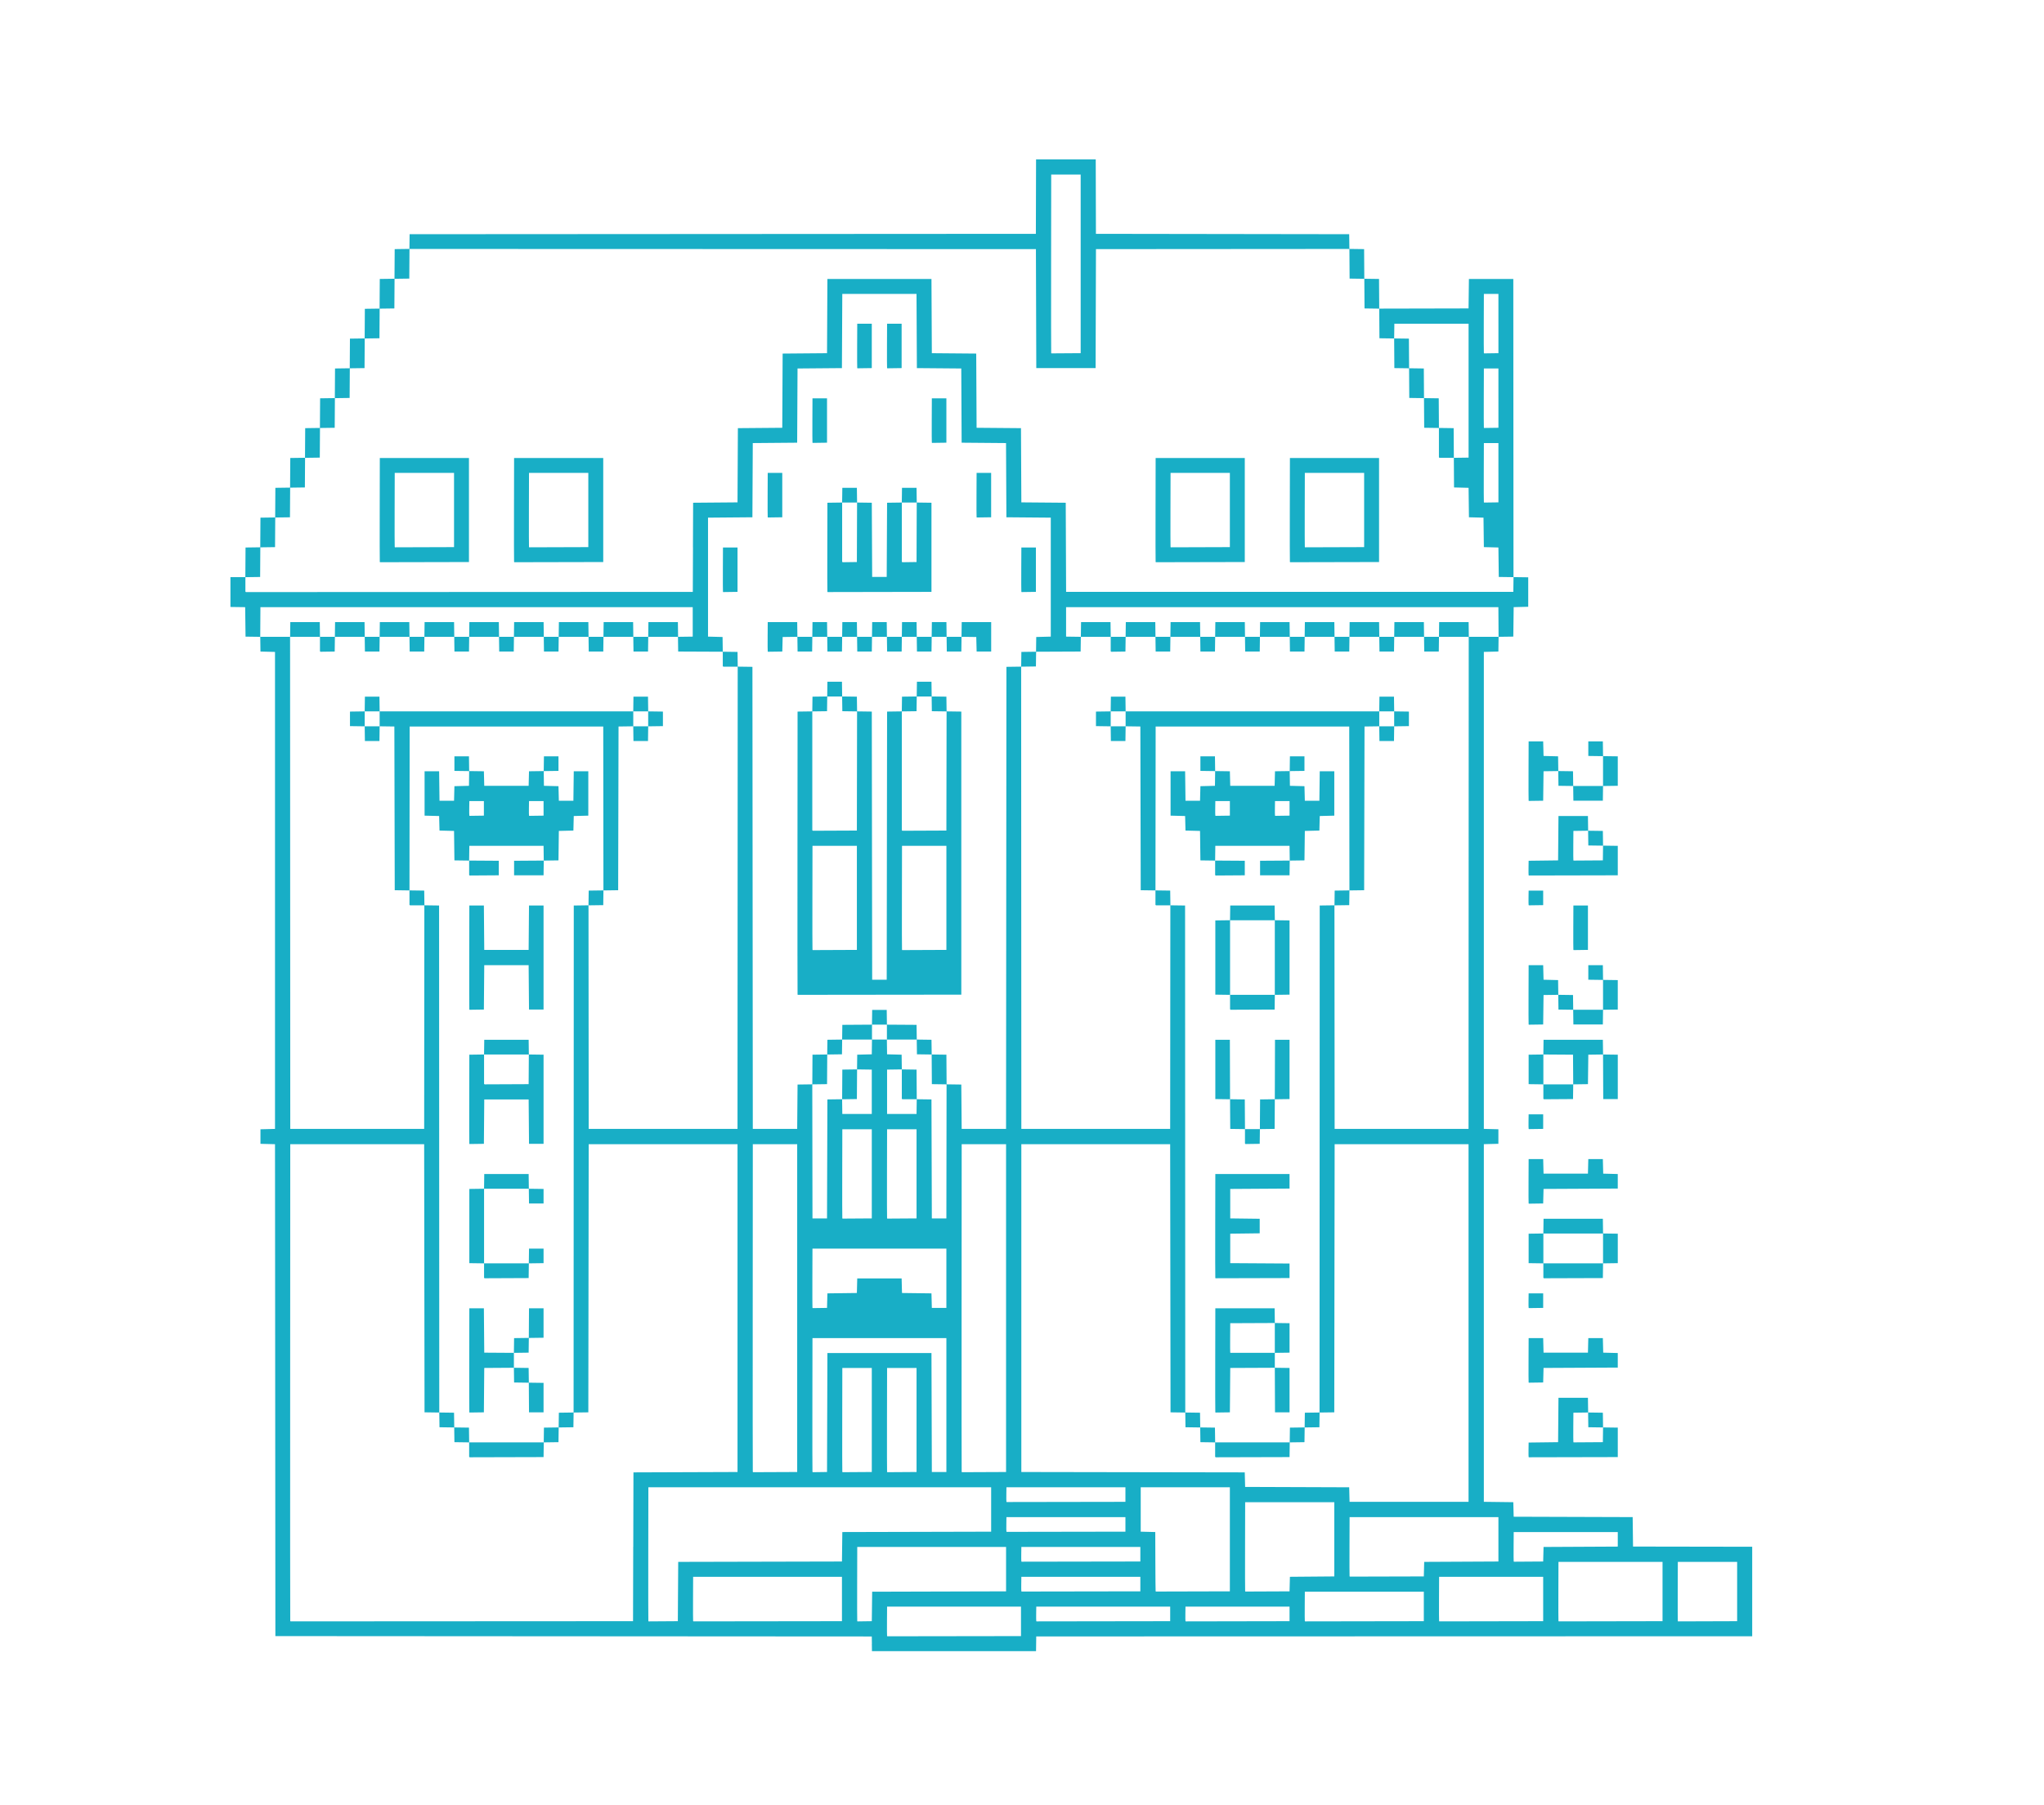 <?xml version="1.0" encoding="UTF-8" standalone="no"?>
<!-- Created with Inkscape (http://www.inkscape.org/) -->

<svg
   xmlns:dc="http://purl.org/dc/elements/1.1/"
   xmlns:cc="http://creativecommons.org/ns#"
   xmlns:rdf="http://www.w3.org/1999/02/22-rdf-syntax-ns#"
   xmlns:svg="http://www.w3.org/2000/svg"
   xmlns="http://www.w3.org/2000/svg"
   xmlns:sodipodi="http://sodipodi.sourceforge.net/DTD/sodipodi-0.dtd"
   xmlns:inkscape="http://www.inkscape.org/namespaces/inkscape"
   id="svg2"
   version="1.1"
   inkscape:version="0.48.5 r10040"
   width="5480"
   height="4840"
   sodipodi:docname="hackover-tshirt.svg">
  <defs
     id="defs6" />
  <sodipodi:namedview
     pagecolor="#ffffff"
     bordercolor="#666666"
     borderopacity="1"
     objecttolerance="10"
     gridtolerance="10"
     guidetolerance="10"
     inkscape:pageopacity="0"
     inkscape:pageshadow="2"
     inkscape:window-width="1676"
     inkscape:window-height="1032"
     id="namedview4"
     showgrid="false"
     inkscape:zoom="0.13791504"
     inkscape:cx="2283.4849"
     inkscape:cy="2840.6438"
     inkscape:window-x="0"
     inkscape:window-y="0"
     inkscape:window-maximized="0"
     inkscape:current-layer="svg2" />
  <path
     style="fill:#000000"
     d=""
     id="path3975"
     inkscape:connector-curvature="0" />
  <path
     style="opacity:0;fill:#18aec6;fill-opacity:1;stroke:#18aec6;stroke-width:36.254;stroke-miterlimit:4;stroke-opacity:1;stroke-dasharray:none"
     d="m 2783.652,828.728 0,-159.518 -841.097,0 -841.098,0 0,-18.127 0,-18.127 841.098,0 841.097,0 0,-101.512 0,-101.512 76.134,0 76.134,0 0,101.512 0,101.512 340.789,0 340.789,0 0,18.127 0,18.127 -340.789,0 -340.789,0 0,159.518 0,159.518 -76.134,0 -76.134,0 0,-159.518 z m 116.013,-119.639 0,-242.903 -39.88,0 -39.88,0 0,242.903 0,242.903 39.88,0 39.88,0 0,-242.903 z"
     id="path3971"
     inkscape:connector-curvature="0" />
  <path
     style="fill:#18aec6;fill-opacity:1;stroke:none;display:inline"
     d="m 2337.574,4407.784 -0.271,-19.75 -799.5,-0.5 -799.5,-0.5 -0.5,-659.5 -0.5,-659.5 -19.5,-0.5 -19.5,-0.5 0,-19.5 0,-19.5 19.5,-0.5 19.5,-0.5 0,-639.5 0,-639.5 -19.5,-0.5 -19.5,-0.5 -0.271,-19.729 -0.271,-19.729 -19.729,-0.271 -19.729,-0.271 -0.5,-39.5 -0.5,-39.5 -19.75,-0.271 -19.75,-0.271 0,-39.979 0,-39.979 19.989,0 19.989,0 0.261,-39.75 0.261,-39.75 19.739,-0.271 19.739,-0.271 0.261,-39.729 0.261,-39.729 19.739,-0.271 19.739,-0.271 0.261,-39.729 0.261,-39.729 19.739,-0.271 19.739,-0.271 0.261,-39.729 0.261,-39.729 19.739,-0.271 19.739,-0.271 0.261,-39.729 0.261,-39.729 19.739,-0.271 19.739,-0.271 0.261,-39.729 0.261,-39.729 19.739,-0.271 19.739,-0.271 0.261,-39.729 0.261,-39.729 19.739,-0.271 19.739,-0.271 0.261,-39.729 0.261,-39.729 19.739,-0.271 19.739,-0.271 0.261,-39.729 0.261,-39.729 19.739,-0.271 19.739,-0.271 0.261,-39.729 0.262,-39.729 19.738,-0.271 19.739,-0.271 0.261,-39.729 0.262,-39.729 19.729,-0.271 19.729,-0.271 0.271,-19.729 0.271,-19.729 839.5,-0.5 839.5,-0.5 0.255,-99.75 0.255,-99.75 79.99,0 79.99,0 0.255,99.75 0.255,99.75 339.5,0.5 339.5,0.5 0.271,19.729 0.271,19.729 19.729,0.271 19.729,0.271 0.262,39.729 0.261,39.729 19.739,0.271 19.738,0.271 0.262,39.754 0.262,39.754 119.739,-0.254 119.739,-0.254 0.5,-39.5 0.5,-39.5 59.5,0 59.5,0 0.251,399.729 0.251,399.729 19.749,0.271 19.749,0.271 0,39.5 0,39.5 -19.5,0.5 -19.5,0.5 -0.5,39.5 -0.5,39.5 -19.729,0.271 -19.729,0.271 -0.271,19.729 -0.271,19.729 -19.5,0.5 -19.5,0.5 0,639.5 0,639.5 19.5,0.5 19.5,0.5 0,19.5 0,19.5 -19.5,0.5 -19.5,0.5 0,479.5 0,479.5 39.5,0.5 39.5,0.5 0.5,19.5 0.5,19.5 159.5,0.5 159.5,0.5 0.5,39.5 0.5,39.5 159.75,0.253 159.75,0.253 0,119.996 0,119.996 -959.75,0.251 -959.75,0.251 -0.271,19.75 -0.271,19.75 -219.958,0 -219.958,0 -0.271,-19.75 z m 399.729,-60.25 0,-39.5 -179.5,0 -179.5,0 -0.262,38.497 c -0.144,21.174 -0.045,39.062 0.22,39.753 l 0.482,1.256 179.28,-0.253 179.28,-0.253 0,-39.5 z m -1039.5,-200 0.5,-199.5 139.5,-0.5 139.5,-0.5 0,-439.5 0,-439.5 -199.5,0 -199.5,0 -0.5,359.5 -0.5,359.5 -19.751,0.271 -19.751,0.271 0.251,-679.771 0.251,-679.771 19.748,-0.271 19.748,-0.271 0.252,299.771 0.252,299.771 199.5,0 199.5,0 0.251,-619.771 0.251,-619.771 19.749,0.271 19.749,0.271 0.5,619.5 0.5,619.5 59.5,0 59.5,0 0.5,-59.5 0.5,-59.5 19.747,-0.271 19.747,-0.271 0.253,179.771 0.253,179.771 19.5,0 19.5,0 0.5,-159.5 0.5,-159.5 19.729,-0.271 19.729,-0.271 0.271,19.771 0.271,19.771 39.5,0 39.5,0 0,-59.5 0,-59.5 -19.771,-0.271 -19.771,-0.271 0.271,-19.729 0.271,-19.729 19.5,-0.5 19.5,-0.5 0.271,-19.75 0.271,-19.75 19.958,0 19.958,0 0.271,19.75 0.271,19.75 19.5,0.5 19.5,0.5 0.271,19.729 0.271,19.729 -19.771,0.271 -19.771,0.271 0,59.5 0,59.5 39.5,0 39.5,0 0.271,-19.771 0.271,-19.771 19.729,0.271 19.729,0.271 0.5,159.5 0.5,159.5 19.5,0 19.5,0 0.253,-179.771 0.253,-179.771 19.747,0.271 19.747,0.271 0.5,59.5 0.5,59.5 59.5,0 59.5,0 0.5,-619.5 0.5,-619.5 19.749,-0.271 19.749,-0.271 0.251,619.771 0.251,619.771 199.5,0 199.5,0 0.252,-299.771 0.252,-299.771 19.748,0.271 19.748,0.271 0.251,679.771 0.251,679.771 -19.751,-0.271 -19.751,-0.271 -0.5,-359.5 -0.5,-359.5 -199.5,0 -199.5,0 0,439.5 0,439.5 299.5,0.5 299.5,0.5 0.5,19.5 0.5,19.5 139.5,0.5 139.5,0.5 0.5,19.5 0.5,19.5 159.5,0 159.5,0 0,-479.5 0,-479.5 -179.5,0 -179.5,0 -0.5,359.5 -0.5,359.5 -19.751,0.271 -19.751,0.271 0.251,-679.771 0.251,-679.771 19.748,-0.271 19.748,-0.271 0.252,299.771 0.252,299.771 179.5,0 179.5,0 0.251,-659.75 0.251,-659.75 40.011,0 40.011,0 -0.261,-39.75 -0.262,-39.75 -579.5,0 -579.5,0 0,39.5 0,39.5 19.771,0.271 19.771,0.271 -0.271,19.729 -0.271,19.729 -59.771,0.258 -59.771,0.258 0.271,-19.758 0.271,-19.758 19.5,-0.5 19.5,-0.5 0,-159.5 0,-159.5 -59.5,-0.5 -59.5,-0.5 -0.5,-99.5 -0.5,-99.5 -59.5,-0.5 -59.5,-0.5 -0.5,-99.5 -0.5,-99.5 -59.5,-0.5 -59.5,-0.5 -0.5,-99.5 -0.5,-99.5 -99.5,0 -99.5,0 -0.5,99.5 -0.5,99.5 -59.5,0.5 -59.5,0.5 -0.5,99.5 -0.5,99.5 -59.5,0.5 -59.5,0.5 -0.5,99.5 -0.5,99.5 -59.5,0.5 -59.5,0.5 0,159.5 0,159.5 19.5,0.5 19.5,0.5 0.271,19.758 0.271,19.758 -59.771,-0.258 -59.771,-0.258 -0.271,-19.729 -0.271,-19.729 19.771,-0.271 19.771,-0.271 0,-39.5 0,-39.5 -579.5,0 -579.5,0 -0.261,39.75 -0.261,39.75 40.011,0 40.011,0 0.251,659.75 0.251,659.75 179.5,0 179.5,0 0.252,-299.771 0.252,-299.771 19.748,0.271 19.748,0.271 0.251,679.771 0.251,679.771 -19.751,-0.271 -19.751,-0.271 -0.5,-359.5 -0.5,-359.5 -179.5,0 -179.5,0 -0.256,638.5 c -0.141,351.175 -0.042,639.063 0.219,639.751 l 0.475,1.251 459.281,-0.251 459.281,-0.251 0.5,-199.5 z m -439.329,-240.662 -0.671,-0.671 0,-19.312 0,-19.312 -19.75,-0.271 -19.75,-0.271 -0.271,-19.729 -0.271,-19.729 -19.729,-0.271 -19.729,-0.271 -0.271,-19.771 -0.271,-19.771 19.771,0.271 19.771,0.271 0.271,19.729 0.271,19.729 19.729,0.271 19.729,0.271 0.271,19.75 0.271,19.75 99.958,0 99.958,0 0.271,-19.75 0.271,-19.75 19.729,-0.271 19.729,-0.271 0.271,-19.729 0.271,-19.729 19.771,-0.271 19.771,-0.271 -0.271,19.771 -0.271,19.771 -19.729,0.271 -19.729,0.271 -0.271,19.729 -0.271,19.729 -19.729,0.271 -19.729,0.271 -0.271,19.729 -0.271,19.729 -99.079,0.255 -99.079,0.255 -0.671,-0.671 z m 2000,0 -0.671,-0.671 0,-19.312 0,-19.312 -19.75,-0.271 -19.75,-0.271 -0.271,-19.729 -0.271,-19.729 -19.729,-0.271 -19.729,-0.271 -0.271,-19.771 -0.271,-19.771 19.771,0.271 19.771,0.271 0.271,19.729 0.271,19.729 19.729,0.271 19.729,0.271 0.271,19.75 0.271,19.75 99.958,0 99.958,0 0.271,-19.75 0.271,-19.75 19.729,-0.271 19.729,-0.271 0.271,-19.729 0.271,-19.729 19.771,-0.271 19.771,-0.271 -0.271,19.771 -0.271,19.771 -19.729,0.271 -19.729,0.271 -0.271,19.729 -0.271,19.729 -19.729,0.271 -19.729,0.271 -0.271,19.729 -0.271,19.729 -99.079,0.255 -99.079,0.255 -0.671,-0.671 z M 1258.273,3786.306 c -0.266,-0.699 -0.368,-63.597 -0.227,-139.772 l 0.257,-138.5 19.5,0 19.5,0 0.5,59.5 0.5,59.5 39.729,0.262 39.729,0.261 0.271,-19.761 0.271,-19.762 19.738,-0.271 19.739,-0.271 0.261,-39.729 0.262,-39.729 19.5,0 19.5,0 0,39.5 0,39.5 -19.729,0.271 -19.729,0.271 -0.271,19.729 -0.271,19.729 -19.75,0.271 -19.75,0.271 0,19.958 0,19.958 19.75,0.271 19.75,0.271 0.271,19.729 0.271,19.729 19.729,0.271 19.729,0.271 0,39.5 0,39.5 -19.5,0 -19.5,0 -0.262,-39.729 -0.261,-39.729 -19.739,-0.271 -19.738,-0.271 -0.271,-19.762 -0.271,-19.761 -39.729,0.261 -39.729,0.262 -0.5,59.5 -0.5,59.5 -19.273,0.272 -19.273,0.272 -0.484,-1.272 z m 2000,0 c -0.266,-0.699 -0.368,-63.597 -0.227,-139.772 l 0.257,-138.5 79.5,0 79.5,0 0.271,19.729 0.271,19.729 19.729,0.271 19.729,0.271 0,39.5 0,39.5 -19.75,0.271 -19.75,0.271 0,19.958 0,19.958 19.75,0.271 19.75,0.271 0,59.5 0,59.5 -19.5,0 -19.5,0 -0.258,-59.758 -0.258,-59.758 -59.742,0.258 -59.742,0.258 -0.5,59.5 -0.5,59.5 -19.273,0.272 -19.273,0.272 -0.484,-1.272 z m 159.53,-198.78 0,-40.008 -59.75,0.258 -59.75,0.258 -0.262,38.497 c -0.144,21.174 -0.046,39.061 0.219,39.75 l 0.481,1.253 59.531,0 59.531,0 0,-40.008 z m -2119.325,-160.651 -0.674,-0.674 0,-19.312 0,-19.312 -19.75,-0.271 -19.75,-0.271 0,-99.5 0,-99.5 19.729,-0.271 19.729,-0.271 0.271,-19.729 0.271,-19.729 59.5,0 59.5,0 0.271,19.729 0.271,19.729 19.729,0.271 19.729,0.271 0,19.5 0,19.5 -19.5,0 -19.5,0 -0.271,-19.75 -0.271,-19.75 -59.979,0 -59.979,0 0,100 0,100 59.979,0 59.979,0 0.271,-19.75 0.271,-19.75 19.5,0 19.5,0 0,19.5 0,19.5 -19.729,0.271 -19.729,0.271 -0.271,19.729 -0.271,19.729 -59.075,0.258 -59.075,0.258 -0.675,-0.674 z m 1959.789,-0.586 c -0.263,-0.69 -0.362,-63.58 -0.22,-139.755 l 0.257,-138.5 99.5,0 99.5,0 0,19.5 0,19.5 -79.5,0.5 -79.5,0.5 0,39.5 0,39.5 39.5,0.5 39.5,0.5 0,19.5 0,19.5 -39.5,0.5 -39.5,0.5 0,39.5 0,39.5 79.5,0.5 79.5,0.5 0,19.5 0,19.5 -99.279,0.255 -99.279,0.255 -0.478,-1.255 z M 1258.273,3066.306 c -0.266,-0.699 -0.368,-54.597 -0.227,-119.772 l 0.257,-118.5 19.729,-0.271 19.729,-0.271 0.271,-19.729 0.271,-19.729 59.5,0 59.5,0 0.271,19.729 0.271,19.729 19.729,0.271 19.729,0.271 0,119.5 0,119.5 -19.5,0 -19.5,0 -0.5,-59.5 -0.5,-59.5 -59.5,0 -59.5,0 -0.5,59.5 -0.5,59.5 -19.273,0.272 -19.273,0.272 -0.484,-1.272 z m 159.292,-199.022 0.262,-39.75 -60.011,0 -60.011,0 0,39.333 0,39.333 0.674,0.674 0.674,0.674 59.075,-0.258 59.075,-0.258 0.262,-39.75 z m 1920.926,199.604 -0.688,-0.688 0,-19.312 0,-19.312 -19.75,-0.271 -19.75,-0.271 -0.262,-39.729 -0.261,-39.729 -19.739,-0.271 -19.738,-0.271 0,-79.5 0,-79.5 19.5,0 19.5,0 0.256,79.729 0.256,79.729 19.744,0.271 19.744,0.271 0.262,39.75 0.261,39.75 19.977,0 19.977,0 0.261,-39.75 0.262,-39.75 19.744,-0.271 19.744,-0.271 0.256,-79.729 0.256,-79.729 19.5,0 19.5,0 0,79.5 0,79.5 -19.738,0.271 -19.739,0.271 -0.261,39.729 -0.262,39.729 -19.729,0.271 -19.729,0.271 -0.271,19.729 -0.271,19.729 -19.062,0.271 -19.062,0.271 -0.688,-0.688 z m -1080.449,-159.083 0.262,-39.771 19.762,-0.271 19.762,-0.271 -0.262,39.771 -0.262,39.771 -19.762,0.271 -19.762,0.271 0.262,-39.771 z m 160.428,39.062 -0.667,-0.667 0,-39.355 0,-39.355 19.75,0.271 19.75,0.271 0.262,39.75 0.261,39.75 -19.345,0 -19.345,0 -0.667,-0.667 z m -240.428,-79.062 0.262,-39.771 19.729,-0.271 19.729,-0.271 0.271,-19.729 0.271,-19.729 19.729,-0.271 19.729,-0.271 0.271,-19.729 0.271,-19.729 39.729,-0.262 39.729,-0.261 0.271,-19.739 0.271,-19.738 19.5,0 19.5,0 0.271,19.738 0.271,19.739 39.729,0.261 39.729,0.262 0.271,19.729 0.271,19.729 19.729,0.271 19.729,0.271 0.271,19.729 0.271,19.729 19.729,0.271 19.729,0.271 0.262,39.771 0.262,39.771 -19.762,-0.271 -19.762,-0.271 -0.262,-39.729 -0.261,-39.729 -19.739,-0.271 -19.738,-0.271 -0.271,-19.75 -0.271,-19.75 -39.979,0 -39.979,0 0,-20 0,-20 -20,0 -20,0 0,20 0,20 -39.979,0 -39.979,0 -0.271,19.75 -0.271,19.75 -19.738,0.271 -19.739,0.271 -0.261,39.729 -0.262,39.729 -19.762,0.271 -19.762,0.271 0.262,-39.771 z m -919.769,-161.5 c -0.266,-0.699 -0.368,-63.597 -0.227,-139.772 l 0.257,-138.5 19.5,0 19.5,0 0.5,59.5 0.5,59.5 59.5,0 59.5,0 0.5,-59.5 0.5,-59.5 19.5,0 19.5,0 0,139.5 0,139.5 -19.5,0 -19.5,0 -0.5,-59.5 -0.5,-59.5 -59.5,0 -59.5,0 -0.5,59.5 -0.5,59.5 -19.273,0.272 -19.273,0.272 -0.484,-1.272 z m 2040.205,0.57 -0.674,-0.674 0,-19.312 0,-19.312 -19.75,-0.271 -19.75,-0.271 0,-99.5 0,-99.5 19.729,-0.271 19.729,-0.271 0.271,-19.729 0.271,-19.729 59.5,0 59.5,0 0.271,19.729 0.271,19.729 19.729,0.271 19.729,0.271 0,99.5 0,99.5 -19.729,0.271 -19.729,0.271 -0.271,19.729 -0.271,19.729 -59.075,0.258 -59.075,0.258 -0.675,-0.674 z m 119.326,-139.341 0,-100 -60,0 -60,0 0,100 0,100 60,0 60,0 0,-100 z m -1279.536,98.752 c -0.261,-0.689 -0.36,-171.577 -0.219,-379.752 l 0.256,-378.5 19.729,-0.271 19.729,-0.271 0.271,-19.729 0.271,-19.729 19.729,-0.271 19.729,-0.271 0.271,-19.729 0.271,-19.729 19.5,0 19.5,0 0.271,19.729 0.271,19.729 19.729,0.271 19.729,0.271 0.271,19.729 0.271,19.729 19.729,0.271 19.729,0.271 0.5,359.5 0.5,359.5 19.5,0 19.5,0 0.5,-359.5 0.5,-359.5 19.729,-0.271 19.729,-0.271 0.271,-19.729 0.271,-19.729 19.729,-0.271 19.729,-0.271 0.271,-19.729 0.271,-19.729 19.5,0 19.5,0 0.271,19.729 0.271,19.729 19.729,0.271 19.729,0.271 0.271,19.729 0.271,19.729 19.729,0.271 19.729,0.271 0,379.5 0,379.5 -219.28,0.252 -219.28,0.252 -0.475,-1.252 z m 159.036,-258.752 0,-139.5 -59.5,0 -59.5,0 -0.257,138.5 c -0.141,76.175 -0.042,139.066 0.222,139.758 l 0.479,1.258 59.278,-0.258 59.278,-0.258 0,-139.5 z m 240,0 0,-139.5 -59.5,0 -59.5,0 -0.257,138.5 c -0.141,76.175 -0.042,139.066 0.222,139.758 l 0.479,1.258 59.278,-0.258 59.278,-0.258 0,-139.5 z m -239.747,-340.229 0.253,-159.729 -19.753,-0.271 -19.753,-0.271 -0.271,-19.75 -0.271,-19.75 -19.958,0 -19.958,0 -0.271,19.75 -0.271,19.75 -19.75,0.271 -19.75,0.271 0,159.312 0,159.312 0.674,0.674 0.675,0.674 59.075,-0.258 59.075,-0.258 0.253,-159.729 z m 240,0 0.253,-159.729 -19.753,-0.271 -19.753,-0.271 -0.271,-19.75 -0.271,-19.75 -19.958,0 -19.958,0 -0.271,19.75 -0.271,19.75 -19.75,0.271 -19.75,0.271 0,159.312 0,159.312 0.674,0.674 0.675,0.674 59.075,-0.258 59.075,-0.258 0.253,-159.729 z m -1439.086,359.562 -0.667,-0.667 0,-19.312 0,-19.312 -19.75,-0.271 -19.75,-0.271 -0.5,-219.5 -0.5,-219.5 -19.729,-0.271 -19.729,-0.271 -0.271,19.771 -0.271,19.771 -19.5,0 -19.5,0 -0.271,-19.729 -0.271,-19.729 -19.729,-0.271 -19.729,-0.271 0,-19.5 0,-19.5 19.729,-0.271 19.729,-0.271 0.271,-19.729 0.271,-19.729 19.5,0 19.5,0 0.271,19.75 0.271,19.75 339.958,0 339.958,0 0.271,-19.75 0.271,-19.75 19.5,0 19.5,0 0.271,19.729 0.271,19.729 19.729,0.271 19.729,0.271 0,19.5 0,19.5 -19.729,0.271 -19.729,0.271 -0.271,19.729 -0.271,19.729 -19.5,0 -19.5,0 -0.271,-19.771 -0.271,-19.771 -19.729,0.271 -19.729,0.271 -0.5,219.5 -0.5,219.5 -19.729,0.271 -19.729,0.271 -0.271,19.729 -0.271,19.729 -19.771,0.271 -19.771,0.271 0.271,-19.771 0.271,-19.771 19.752,-0.271 19.752,-0.271 -0.252,-219.729 -0.252,-219.729 -259.5,0 -259.5,0 -0.252,219.729 -0.252,219.729 19.752,0.271 19.752,0.271 0.271,19.75 0.271,19.75 -19.355,0 -19.355,0 -0.667,-0.667 z m -80.667,-499.333 0,-20 -20,0 -20,0 0,20 0,20 20,0 20,0 0,-20 z m 720,0 0,-20 -20,0 -20,0 0,20 0,20 20,0 20,0 0,-20 z m 1360.667,499.333 -0.667,-0.667 0,-19.312 0,-19.312 -19.75,-0.271 -19.75,-0.271 -0.5,-219.5 -0.5,-219.5 -19.729,-0.271 -19.729,-0.271 -0.271,19.771 -0.271,19.771 -19.5,0 -19.5,0 -0.271,-19.729 -0.271,-19.729 -19.729,-0.271 -19.729,-0.271 0,-19.5 0,-19.5 19.729,-0.271 19.729,-0.271 0.271,-19.729 0.271,-19.729 19.5,0 19.5,0 0.271,19.75 0.271,19.75 339.958,0 339.958,0 0.271,-19.75 0.271,-19.75 19.5,0 19.5,0 0.271,19.729 0.271,19.729 19.729,0.271 19.729,0.271 0,19.5 0,19.5 -19.729,0.271 -19.729,0.271 -0.271,19.729 -0.271,19.729 -19.5,0 -19.5,0 -0.271,-19.771 -0.271,-19.771 -19.729,0.271 -19.729,0.271 -0.5,219.5 -0.5,219.5 -19.729,0.271 -19.729,0.271 -0.271,19.729 -0.271,19.729 -19.771,0.271 -19.771,0.271 0.271,-19.771 0.271,-19.771 19.752,-0.271 19.752,-0.271 -0.252,-219.729 -0.252,-219.729 -259.5,0 -259.5,0 -0.252,219.729 -0.252,219.729 19.752,0.271 19.752,0.271 0.271,19.75 0.271,19.75 -19.355,0 -19.355,0 -0.667,-0.667 z m -80.667,-499.333 0,-20 -20,0 -20,0 0,20 0,20 20,0 20,0 0,-20 z m 720,0 0,-20 -20,0 -20,0 0,20 0,20 20,0 20,0 0,-20 z m -2479.322,419.345 -0.678,-0.678 0,-19.312 0,-19.312 -19.75,-0.271 -19.75,-0.271 -0.5,-39.5 -0.5,-39.5 -19.5,-0.5 -19.5,-0.5 -0.5,-19.5 -0.5,-19.5 -19.5,-0.5 -19.5,-0.5 0,-59.5 0,-59.5 19.5,0 19.5,0 0.5,39.5 0.5,39.5 19.5,0 19.5,0 0.5,-19.5 0.5,-19.5 19.5,-0.5 19.5,-0.5 0.271,-19.729 0.271,-19.729 -19.771,-0.271 -19.771,-0.271 0,-19.5 0,-19.5 19.5,0 19.5,0 0.271,19.729 0.271,19.729 19.729,0.271 19.729,0.271 0.5,19.5 0.5,19.5 59.5,0 59.5,0 0.5,-19.5 0.5,-19.5 19.729,-0.271 19.729,-0.271 0.271,-19.729 0.271,-19.729 19.5,0 19.5,0 0,19.5 0,19.5 -19.771,0.271 -19.771,0.271 0.271,19.729 0.271,19.729 19.5,0.5 19.5,0.5 0.5,19.5 0.5,19.5 19.5,0 19.5,0 0.5,-39.5 0.5,-39.5 19.5,0 19.5,0 0,59.5 0,59.5 -19.5,0.5 -19.5,0.5 -0.5,19.5 -0.5,19.5 -19.5,0.5 -19.5,0.5 -0.5,39.5 -0.5,39.5 -19.729,0.271 -19.729,0.271 -0.271,19.729 -0.271,19.729 -39.5,0 -39.5,0 0,-19.5 0,-19.5 39.771,-0.262 39.771,-0.262 -0.271,-19.738 -0.271,-19.738 -99.5,0 -99.5,0 -0.271,19.738 -0.271,19.738 39.771,0.262 39.771,0.262 0,19.5 0,19.5 -39.072,0.261 -39.072,0.262 -0.678,-0.678 z m 38.822,-179.345 0,-19.5 -19.5,0 -19.5,0 -0.273,18.468 c -0.15,10.157 -0.048,19.055 0.227,19.772 l 0.5,1.304 19.273,-0.272 19.273,-0.272 0,-19.5 z m 160,0 0,-19.5 -19.5,0 -19.5,0 -0.273,18.468 c -0.15,10.157 -0.048,19.055 0.227,19.772 l 0.5,1.304 19.273,-0.272 19.273,-0.272 0,-19.5 z m 1801.178,179.345 -0.678,-0.678 0,-19.312 0,-19.312 -19.75,-0.271 -19.75,-0.271 -0.5,-39.5 -0.5,-39.5 -19.5,-0.5 -19.5,-0.5 -0.5,-19.5 -0.5,-19.5 -19.5,-0.5 -19.5,-0.5 0,-59.5 0,-59.5 19.5,0 19.5,0 0.5,39.5 0.5,39.5 19.5,0 19.5,0 0.5,-19.5 0.5,-19.5 19.5,-0.5 19.5,-0.5 0.271,-19.729 0.271,-19.729 -19.771,-0.271 -19.771,-0.271 0,-19.5 0,-19.5 19.5,0 19.5,0 0.271,19.729 0.271,19.729 19.729,0.271 19.729,0.271 0.5,19.5 0.5,19.5 59.5,0 59.5,0 0.5,-19.5 0.5,-19.5 19.729,-0.271 19.729,-0.271 0.271,-19.729 0.271,-19.729 19.5,0 19.5,0 0,19.5 0,19.5 -19.771,0.271 -19.771,0.271 0.271,19.729 0.271,19.729 19.5,0.5 19.5,0.5 0.5,19.5 0.5,19.5 19.5,0 19.5,0 0.5,-39.5 0.5,-39.5 19.5,0 19.5,0 0,59.5 0,59.5 -19.5,0.5 -19.5,0.5 -0.5,19.5 -0.5,19.5 -19.5,0.5 -19.5,0.5 -0.5,39.5 -0.5,39.5 -19.729,0.271 -19.729,0.271 -0.271,19.729 -0.271,19.729 -39.5,0 -39.5,0 0,-19.5 0,-19.5 39.771,-0.262 39.771,-0.262 -0.271,-19.738 -0.271,-19.738 -99.5,0 -99.5,0 -0.271,19.738 -0.271,19.738 39.771,0.262 39.771,0.262 0,19.5 0,19.5 -39.072,0.261 -39.072,0.262 -0.678,-0.678 z m 38.822,-179.345 0,-19.5 -19.5,0 -19.5,0 -0.273,18.468 c -0.15,10.157 -0.048,19.055 0.227,19.772 l 0.5,1.304 19.273,-0.272 19.273,-0.272 0,-19.5 z m 160,0 0,-19.5 -19.5,0 -19.5,0 -0.273,18.468 c -0.15,10.157 -0.048,19.055 0.227,19.772 l 0.5,1.304 19.273,-0.272 19.273,-0.272 0,-19.5 z m -1518.833,-380.667 -0.667,-0.667 0,-19.355 0,-19.355 19.75,0.271 19.75,0.271 0.271,19.75 0.271,19.75 -19.355,0 -19.355,0 -0.667,-0.667 z m 799.562,-19.062 0.271,-19.771 19.771,-0.271 19.771,-0.271 -0.271,19.771 -0.271,19.771 -19.771,0.271 -19.771,0.271 0.271,-19.771 z m -1879.541,-20.917 -0.688,-0.688 0,-19.333 0,-19.333 -40.021,0 -40.021,0 0.271,-19.75 0.271,-19.75 39.5,0 39.5,0 0.271,19.75 0.271,19.75 19.958,0 19.958,0 0.271,-19.75 0.271,-19.75 39.5,0 39.5,0 0.271,19.75 0.271,19.75 19.958,0 19.958,0 0.271,-19.75 0.271,-19.75 39.5,0 39.5,0 0.271,19.75 0.271,19.75 19.958,0 19.958,0 0.271,-19.75 0.271,-19.75 39.5,0 39.5,0 0.271,19.75 0.271,19.75 19.958,0 19.958,0 0.271,-19.75 0.271,-19.75 39.5,0 39.5,0 0.271,19.75 0.271,19.75 19.958,0 19.958,0 0.271,-19.75 0.271,-19.75 39.5,0 39.5,0 0.271,19.75 0.271,19.75 19.958,0 19.958,0 0.271,-19.75 0.271,-19.75 39.5,0 39.5,0 0.271,19.75 0.271,19.75 19.958,0 19.958,0 0.271,-19.75 0.271,-19.75 39.5,0 39.5,0 0.271,19.75 0.271,19.75 19.958,0 19.958,0 0.271,-19.75 0.271,-19.75 39.5,0 39.5,0 0.271,19.75 0.271,19.75 -40,0 -40,0 -0.271,19.75 -0.271,19.75 -19.5,0 -19.5,0 -0.271,-19.75 -0.271,-19.75 -39.958,0 -39.958,0 -0.271,19.75 -0.271,19.75 -19.5,0 -19.5,0 -0.271,-19.75 -0.271,-19.75 -39.958,0 -39.958,0 -0.271,19.75 -0.271,19.75 -19.5,0 -19.5,0 -0.271,-19.75 -0.271,-19.75 -39.958,0 -39.958,0 -0.271,19.75 -0.271,19.75 -19.5,0 -19.5,0 -0.271,-19.75 -0.271,-19.75 -39.958,0 -39.958,0 -0.271,19.75 -0.271,19.75 -19.5,0 -19.5,0 -0.271,-19.75 -0.271,-19.75 -39.958,0 -39.958,0 -0.271,19.75 -0.271,19.75 -19.5,0 -19.5,0 -0.271,-19.75 -0.271,-19.75 -39.958,0 -39.958,0 -0.271,19.75 -0.271,19.75 -19.5,0 -19.5,0 -0.271,-19.75 -0.271,-19.75 -39.958,0 -39.958,0 -0.271,19.75 -0.271,19.75 -19.062,0.271 -19.062,0.271 -0.688,-0.688 z m 1199.777,-0.585 c -0.269,-0.701 -0.371,-18.598 -0.227,-39.772 l 0.262,-38.497 39.5,0 39.5,0 0.271,19.75 0.271,19.75 19.958,0 19.958,0 0.271,-19.75 0.271,-19.75 19.5,0 19.5,0 0.271,19.75 0.271,19.75 19.958,0 19.958,0 0.271,-19.75 0.271,-19.75 19.5,0 19.5,0 0.271,19.75 0.271,19.75 19.958,0 19.958,0 0.271,-19.75 0.271,-19.75 19.5,0 19.5,0 0.271,19.75 0.271,19.75 19.958,0 19.958,0 0.271,-19.75 0.271,-19.75 19.5,0 19.5,0 0.271,19.75 0.271,19.75 19.958,0 19.958,0 0.271,-19.75 0.271,-19.75 19.5,0 19.5,0 0.271,19.75 0.271,19.75 19.958,0 19.958,0 0.271,-19.75 0.271,-19.75 39.5,0 39.5,0 0,39.5 0,39.5 -19.5,0 -19.5,0 -0.5,-19.5 -0.5,-19.5 -19.729,-0.271 -19.729,-0.271 -0.271,19.771 -0.271,19.771 -19.5,0 -19.5,0 -0.271,-19.75 -0.271,-19.75 -19.958,0 -19.958,0 -0.271,19.75 -0.271,19.75 -19.5,0 -19.5,0 -0.271,-19.75 -0.271,-19.75 -19.958,0 -19.958,0 -0.271,19.75 -0.271,19.75 -19.5,0 -19.5,0 -0.271,-19.75 -0.271,-19.75 -19.958,0 -19.958,0 -0.271,19.75 -0.271,19.75 -19.5,0 -19.5,0 -0.271,-19.75 -0.271,-19.75 -19.958,0 -19.958,0 -0.271,19.75 -0.271,19.75 -19.5,0 -19.5,0 -0.271,-19.75 -0.271,-19.75 -19.958,0 -19.958,0 -0.271,19.75 -0.271,19.75 -19.5,0 -19.5,0 -0.271,-19.771 -0.271,-19.771 -19.729,0.271 -19.729,0.271 -0.5,19.5 -0.5,19.5 -19.273,0.272 -19.273,0.272 -0.489,-1.274 z m 920.223,0.585 -0.688,-0.688 0,-19.333 0,-19.333 -40.021,0 -40.021,0 0.271,-19.75 0.271,-19.75 39.5,0 39.5,0 0.271,19.75 0.271,19.75 19.958,0 19.958,0 0.271,-19.75 0.271,-19.75 39.5,0 39.5,0 0.271,19.75 0.271,19.75 19.958,0 19.958,0 0.271,-19.75 0.271,-19.75 39.5,0 39.5,0 0.271,19.75 0.271,19.75 19.958,0 19.958,0 0.271,-19.75 0.271,-19.75 39.5,0 39.5,0 0.271,19.75 0.271,19.75 19.958,0 19.958,0 0.271,-19.75 0.271,-19.75 39.5,0 39.5,0 0.271,19.75 0.271,19.75 19.958,0 19.958,0 0.271,-19.75 0.271,-19.75 39.5,0 39.5,0 0.271,19.75 0.271,19.75 19.958,0 19.958,0 0.271,-19.75 0.271,-19.75 39.5,0 39.5,0 0.271,19.75 0.271,19.75 19.958,0 19.958,0 0.271,-19.75 0.271,-19.75 39.5,0 39.5,0 0.271,19.75 0.271,19.75 19.958,0 19.958,0 0.271,-19.75 0.271,-19.75 39.5,0 39.5,0 0.271,19.75 0.271,19.75 -40,0 -40,0 -0.271,19.75 -0.271,19.75 -19.5,0 -19.5,0 -0.271,-19.75 -0.271,-19.75 -39.958,0 -39.958,0 -0.271,19.75 -0.271,19.75 -19.5,0 -19.5,0 -0.271,-19.75 -0.271,-19.75 -39.958,0 -39.958,0 -0.271,19.75 -0.271,19.75 -19.5,0 -19.5,0 -0.271,-19.75 -0.271,-19.75 -39.958,0 -39.958,0 -0.271,19.75 -0.271,19.75 -19.5,0 -19.5,0 -0.271,-19.75 -0.271,-19.75 -39.958,0 -39.958,0 -0.271,19.75 -0.271,19.75 -19.5,0 -19.5,0 -0.271,-19.75 -0.271,-19.75 -39.958,0 -39.958,0 -0.271,19.75 -0.271,19.75 -19.5,0 -19.5,0 -0.271,-19.75 -0.271,-19.75 -39.958,0 -39.958,0 -0.271,19.75 -0.271,19.75 -19.5,0 -19.5,0 -0.271,-19.75 -0.271,-19.75 -39.958,0 -39.958,0 -0.271,19.75 -0.271,19.75 -19.062,0.271 -19.062,0.271 -0.688,-0.688 z M 1938.27,1586.306 c -0.268,-0.699 -0.37,-27.597 -0.227,-59.772 l 0.26,-58.5 19.5,0 19.5,0 0,59.5 0,59.5 -19.273,0.272 -19.273,0.272 -0.486,-1.272 z m 279.995,-0.018 c -0.263,-0.689 -0.361,-54.578 -0.22,-119.754 l 0.257,-118.5 19.729,-0.271 19.729,-0.271 0.271,-19.729 0.271,-19.729 19.5,0 19.5,0 0.271,19.729 0.271,19.729 19.729,0.271 19.729,0.271 0.5,99.5 0.5,99.5 19.5,0 19.5,0 0.5,-99.5 0.5,-99.5 19.729,-0.271 19.729,-0.271 0.271,-19.729 0.271,-19.729 19.5,0 19.5,0 0.271,19.729 0.271,19.729 19.729,0.271 19.729,0.271 0,119.5 0,119.5 -139.28,0.254 -139.28,0.254 -0.477,-1.254 z m 79.293,-159.004 0.256,-79.75 -20.006,0 -20.006,0 0,79.333 0,79.333 0.688,0.688 0.688,0.688 19.062,-0.271 19.062,-0.271 0.256,-79.75 z m 160,0 0.256,-79.75 -20.006,0 -20.006,0 0,79.333 0,79.333 0.688,0.688 0.688,0.688 19.062,-0.271 19.062,-0.271 0.256,-79.75 z m 280.711,159.022 c -0.268,-0.699 -0.37,-27.597 -0.227,-59.772 l 0.26,-58.5 19.5,0 19.5,0 0,59.5 0,59.5 -19.273,0.272 -19.273,0.272 -0.486,-1.272 z m -680,-200 c -0.268,-0.7 -0.37,-27.597 -0.227,-59.772 l 0.26,-58.5 19.5,0 19.5,0 0,59.5 0,59.5 -19.273,0.272 -19.273,0.272 -0.486,-1.272 z m 560,0 c -0.268,-0.7 -0.37,-27.597 -0.227,-59.772 l 0.26,-58.5 19.5,0 19.5,0 0,59.5 0,59.5 -19.273,0.272 -19.273,0.272 -0.486,-1.272 z m -440,-200 c -0.268,-0.7 -0.37,-27.597 -0.227,-59.772 l 0.26,-58.5 19.5,0 19.5,0 0,59.5 0,59.5 -19.273,0.272 -19.273,0.272 -0.486,-1.272 z m 320,0 c -0.268,-0.7 -0.37,-27.597 -0.227,-59.772 l 0.26,-58.5 19.5,0 19.5,0 0,59.5 0,59.5 -19.273,0.272 -19.273,0.272 -0.486,-1.272 z m -200,-200 c -0.268,-0.7 -0.37,-27.597 -0.227,-59.772 l 0.26,-58.5 19.5,0 19.5,0 0,59.5 0,59.5 -19.273,0.272 -19.273,0.272 -0.486,-1.272 z m 80,0 c -0.268,-0.7 -0.37,-27.597 -0.227,-59.772 l 0.26,-58.5 19.5,0 19.5,0 0,59.5 0,59.5 -19.273,0.272 -19.273,0.272 -0.486,-1.272 z M 1817.803,4267.534 l 0.5,-79.5 219.5,-0.5 219.5,-0.5 0.5,-39.5 0.5,-39.5 199.5,-0.5 199.5,-0.5 0,-59.5 0,-59.5 -459.5,0 -459.5,0 -0.257,178.5 c -0.141,98.175 -0.041,179.068 0.223,179.762 l 0.48,1.262 39.277,-0.262 39.277,-0.262 0.5,-79.5 z m 439.5,20 0,-59.5 -199.5,0 -199.5,0 -0.26,58.5 c -0.143,32.175 -0.044,59.064 0.22,59.752 l 0.479,1.252 199.28,-0.252 199.28,-0.253 0,-59.5 z m 80.5,20 0.5,-39.5 179.5,-0.5 179.5,-0.5 0,-59.5 0,-59.5 -199.5,0 -199.5,0 -0.258,98.5 c -0.142,54.175 -0.04,99.072 0.227,99.772 l 0.485,1.272 19.273,-0.272 19.273,-0.272 0.5,-39.5 z m 799.5,20 0,-19.5 -179.5,0 -179.5,0 -0.273,18.468 c -0.15,10.157 -0.052,19.046 0.22,19.753 l 0.493,1.285 179.28,-0.253 179.28,-0.253 0,-19.5 z m 320,0 0,-19.5 -139.5,0 -139.5,0 -0.273,18.468 c -0.15,10.157 -0.051,19.046 0.22,19.753 l 0.493,1.286 139.28,-0.254 139.28,-0.254 0,-19.5 z m 360,-20 0,-39.5 -159.5,0 -159.5,0 -0.262,38.497 c -0.144,21.174 -0.045,39.062 0.22,39.753 l 0.482,1.256 159.28,-0.253 159.28,-0.253 0,-39.5 z m 320,-20 0,-59.5 -139.5,0 -139.5,0 -0.26,58.5 c -0.143,32.175 -0.044,59.064 0.22,59.754 l 0.479,1.254 139.28,-0.254 139.28,-0.254 0,-59.5 z m 320,-20 0,-79.5 -139.5,0 -139.5,0 -0.258,78.5 c -0.142,43.175 -0.043,79.064 0.22,79.754 l 0.478,1.254 139.28,-0.254 139.28,-0.254 0,-79.5 z m 200,0 0,-79.5 -79.5,0 -79.5,0 -0.258,78.5 c -0.142,43.175 -0.043,79.065 0.221,79.756 l 0.479,1.256 79.279,-0.256 79.279,-0.256 0,-79.5 z m -1600,-20 0,-19.5 -159.5,0 -159.5,0 -0.273,18.468 c -0.15,10.157 -0.052,19.046 0.22,19.753 l 0.493,1.285 159.28,-0.253 159.28,-0.253 0,-19.5 z m 240,-120 0,-139.5 -119.5,0 -119.5,0 0,59.5 0,59.5 19.5,0.5 19.5,0.5 0.248,78.5 c 0.137,43.175 0.461,79.065 0.721,79.755 l 0.472,1.255 99.279,-0.255 99.279,-0.255 0,-139.5 z m 160.5,120 0.5,-19.5 59.5,-0.5 59.5,-0.5 0,-99.5 0,-99.5 -119.5,0 -119.5,0 -0.257,118.5 c -0.141,65.175 -0.042,119.066 0.222,119.758 l 0.479,1.258 59.278,-0.258 59.278,-0.258 0.5,-19.5 z m 360,-40 0.5,-19.5 99.5,-0.5 99.5,-0.5 0,-59.5 0,-59.5 -199.5,0 -199.5,0 -0.258,78.5 c -0.142,43.175 -0.043,79.065 0.22,79.755 l 0.479,1.255 99.279,-0.255 99.279,-0.255 0.5,-19.5 z m -760.5,-40 0,-19.5 -159.5,0 -159.5,0 -0.273,18.468 c -0.15,10.157 -0.052,19.046 0.22,19.753 l 0.493,1.285 159.28,-0.253 159.28,-0.253 0,-19.5 z m 1080.5,0 0.5,-19.5 99.5,-0.5 99.5,-0.5 0,-19.5 0,-19.5 -139.5,0 -139.5,0 -0.262,38.497 c -0.144,21.174 -0.044,39.066 0.223,39.762 l 0.485,1.264 39.277,-0.262 39.277,-0.262 0.5,-19.5 z m -1120.5,-80 0,-19.5 -159.5,0 -159.5,0 -0.273,18.468 c -0.15,10.157 -0.052,19.046 0.22,19.753 l 0.493,1.285 159.28,-0.253 159.28,-0.253 0,-19.5 z m 0,-80 0,-19.5 -159.5,0 -159.5,0 -0.273,18.468 c -0.15,10.157 -0.052,19.046 0.22,19.753 l 0.493,1.285 159.28,-0.253 159.28,-0.253 0,-19.5 z m -880,-500 0,-439.5 -59.5,0 -59.5,0 -0.256,438.5 c -0.141,241.175 -0.041,439.066 0.222,439.758 l 0.477,1.258 59.278,-0.258 59.278,-0.258 0,-439.5 z m 80.5,280 0.5,-159.5 139.5,0 139.5,0 0.5,159.5 0.5,159.5 19.5,0 19.5,0 0,-179.5 0,-179.5 -179.5,0 -179.5,0 -0.257,178.5 c -0.141,98.175 -0.039,179.072 0.227,179.772 l 0.484,1.272 19.273,-0.272 19.273,-0.272 0.5,-159.5 z m 119.5,20 0,-139.5 -39.5,0 -39.5,0 -0.257,138.5 c -0.141,76.175 -0.041,139.068 0.223,139.762 l 0.48,1.262 39.277,-0.262 39.277,-0.262 0,-139.5 z m 120,0 0,-139.5 -39.5,0 -39.5,0 -0.257,138.5 c -0.141,76.175 -0.041,139.068 0.223,139.762 l 0.48,1.262 39.277,-0.262 39.277,-0.262 0,-139.5 z m 240,-300 0,-439.5 -59.5,0 -59.5,0 -0.256,438.5 c -0.141,241.175 -0.041,439.066 0.222,439.758 l 0.477,1.258 59.278,-0.258 59.278,-0.258 0,-439.5 z m -479.5,-20 0.5,-19.5 39.5,-0.5 39.5,-0.5 0.5,-19.5 0.5,-19.5 59.5,0 59.5,0 0.5,19.5 0.5,19.5 39.5,0.5 39.5,0.5 0.5,19.5 0.5,19.5 19.5,0 19.5,0 0,-79.5 0,-79.5 -179.5,0 -179.5,0 -0.258,78.5 c -0.142,43.175 -0.04,79.072 0.227,79.772 l 0.485,1.272 19.273,-0.272 19.273,-0.272 0.5,-19.5 z m 119.5,-340 0,-119.5 -39.5,0 -39.5,0 -0.257,118.5 c -0.141,65.175 -0.041,119.068 0.223,119.762 l 0.48,1.262 39.277,-0.262 39.277,-0.262 0,-119.5 z m 120,0 0,-119.5 -39.5,0 -39.5,0 -0.257,118.5 c -0.141,65.175 -0.041,119.068 0.223,119.762 l 0.48,1.262 39.277,-0.262 39.277,-0.262 0,-119.5 z m -599.5,-1680 0.5,-119.5 59.5,-0.5 59.5,-0.5 0.5,-99.5 0.5,-99.5 59.5,-0.5 59.5,-0.5 0.5,-99.5 0.5,-99.5 59.5,-0.5 59.5,-0.5 0.5,-99.5 0.5,-99.5 139.5,0 139.5,0 0.5,99.5 0.5,99.5 59.5,0.5 59.5,0.5 0.5,99.5 0.5,99.5 59.5,0.5 59.5,0.5 0.5,99.5 0.5,99.5 59.5,0.5 59.5,0.5 0.5,119.5 0.5,119.5 599.5,0 599.5,0 0.271,-19.729 0.271,-19.729 -19.771,-0.271 -19.771,-0.271 -0.5,-39.5 -0.5,-39.5 -19.5,-0.5 -19.5,-0.5 -0.5,-39.5 -0.5,-39.5 -19.5,-0.5 -19.5,-0.5 -0.5,-39.5 -0.5,-39.5 -19.5,-0.5 -19.5,-0.5 -0.262,-39.729 -0.261,-39.729 19.761,-0.271 19.762,-0.271 0,-179.5 0,-179.5 -99.5,0 -99.5,0 -0.271,19.771 -0.271,19.771 -19.729,-0.271 -19.729,-0.271 -0.262,-39.729 -0.261,-39.729 -19.739,-0.271 -19.738,-0.271 -0.262,-39.729 -0.261,-39.729 -19.739,-0.271 -19.738,-0.271 -0.262,-39.751 -0.262,-39.751 -339.738,0.251 -339.738,0.251 -0.5,159.5 -0.5,159.5 -79.5,0 -79.5,0 -0.5,-159.5 -0.5,-159.5 -839.739,-0.251 -839.739,-0.251 -0.262,39.751 -0.262,39.751 -19.738,0.271 -19.739,0.271 -0.261,39.729 -0.262,39.729 -19.738,0.271 -19.739,0.271 -0.261,39.729 -0.262,39.729 -19.739,0.271 -19.739,0.271 -0.261,39.729 -0.261,39.729 -19.739,0.271 -19.739,0.271 -0.261,39.729 -0.261,39.729 -19.739,0.271 -19.739,0.271 -0.261,39.729 -0.261,39.729 -19.739,0.271 -19.739,0.271 -0.261,39.729 -0.261,39.729 -19.739,0.271 -19.739,0.271 -0.261,39.729 -0.261,39.729 -19.739,0.271 -19.739,0.271 -0.261,39.729 -0.261,39.729 -19.739,0.271 -19.739,0.271 -0.261,39.729 -0.261,39.729 -19.739,0.271 -19.739,0.271 -0.261,39.729 -0.261,39.729 -19.75,0.271 -19.75,0.271 0,19.312 0,19.312 0.667,0.667 0.667,0.667 599.083,-0.251 599.082,-0.251 0.5,-119.5 z m -839.537,38.754 c -0.262,-0.69 -0.361,-63.579 -0.22,-139.754 l 0.257,-138.5 119.5,0 119.5,0 0,139.5 0,139.5 -119.28,0.254 -119.28,0.254 -0.477,-1.254 z m 199.037,-138.754 0,-99.5 -79.5,0 -79.5,0 -0.258,98.5 c -0.142,54.175 -0.042,99.065 0.221,99.756 l 0.479,1.256 79.279,-0.256 79.279,-0.256 0,-99.5 z m 160.963,138.754 c -0.262,-0.69 -0.361,-63.579 -0.22,-139.754 l 0.257,-138.5 119.5,0 119.5,0 0,139.5 0,139.5 -119.28,0.254 -119.28,0.254 -0.477,-1.254 z m 199.037,-138.754 0,-99.5 -79.5,0 -79.5,0 -0.258,98.5 c -0.142,54.175 -0.042,99.065 0.221,99.756 l 0.479,1.256 79.279,-0.256 79.279,-0.256 0,-99.5 z m 1520.963,138.754 c -0.262,-0.69 -0.361,-63.579 -0.22,-139.754 l 0.257,-138.5 119.5,0 119.5,0 0,139.5 0,139.5 -119.28,0.254 -119.28,0.254 -0.477,-1.254 z m 199.037,-138.754 0,-99.5 -79.5,0 -79.5,0 -0.258,98.5 c -0.142,54.175 -0.042,99.065 0.221,99.756 l 0.479,1.256 79.279,-0.256 79.279,-0.256 0,-99.5 z m 160.963,138.754 c -0.262,-0.69 -0.361,-63.579 -0.22,-139.754 l 0.257,-138.5 119.5,0 119.5,0 0,139.5 0,139.5 -119.28,0.254 -119.28,0.254 -0.477,-1.254 z m 199.037,-138.754 0,-99.5 -79.5,0 -79.5,0 -0.258,98.5 c -0.142,54.175 -0.042,99.065 0.221,99.756 l 0.479,1.256 79.279,-0.256 79.279,-0.256 0,-99.5 z m 201.167,-140.667 -0.667,-0.667 0,-39.312 0,-39.312 -19.75,-0.271 -19.75,-0.271 -0.262,-39.729 -0.261,-39.729 -19.739,-0.271 -19.738,-0.271 -0.262,-39.729 -0.261,-39.729 -19.739,-0.271 -19.738,-0.271 -0.262,-39.771 -0.262,-39.771 19.762,0.271 19.762,0.271 0.262,39.729 0.261,39.729 19.739,0.271 19.738,0.271 0.262,39.729 0.261,39.729 19.739,0.271 19.738,0.271 0.262,39.729 0.261,39.729 19.739,0.271 19.738,0.271 0.262,39.75 0.261,39.75 -19.345,0 -19.345,0 -0.667,-0.667 z m 158.833,40.667 0,-79.5 -19.5,0 -19.5,0 -0.258,78.5 c -0.142,43.175 -0.04,79.072 0.227,79.772 l 0.485,1.272 19.273,-0.272 19.273,-0.272 0,-79.5 z m 0,-200 0,-79.5 -19.5,0 -19.5,0 -0.258,78.5 c -0.142,43.175 -0.04,79.072 0.227,79.772 l 0.485,1.272 19.273,-0.272 19.273,-0.272 0,-79.5 z m -1120,-360 0,-239.5 -39.5,0 -39.5,0 -0.256,238.5 c -0.141,131.175 -0.041,239.068 0.223,239.762 l 0.479,1.262 39.277,-0.262 39.277,-0.262 0,-239.5 z m 1120,160 0,-79.5 -19.5,0 -19.5,0 -0.258,78.5 c -0.142,43.175 -0.04,79.072 0.227,79.772 l 0.485,1.272 19.273,-0.272 19.273,-0.272 0,-79.5 z m 80.947,3038.722 c -0.272,-0.707 -0.371,-9.597 -0.22,-19.754 l 0.273,-18.468 39.5,-0.5 39.5,-0.5 0.5,-59.5 0.5,-59.5 39.5,0 39.5,0 0.271,19.729 0.271,19.729 19.729,0.271 19.729,0.271 0.271,19.729 0.271,19.729 19.729,0.271 19.729,0.271 0,39.5 0,39.5 -119.28,0.254 -119.28,0.254 -0.494,-1.286 z m 199.324,-58.951 0.271,-19.729 -19.771,-0.271 -19.771,-0.271 -0.271,-19.771 -0.271,-19.771 -19.729,0.271 -19.729,0.271 -0.262,38.497 c -0.144,21.174 -0.044,39.066 0.223,39.762 l 0.485,1.264 39.277,-0.262 39.277,-0.262 0.271,-19.729 z m -199.304,-141 c -0.268,-0.699 -0.37,-27.597 -0.227,-59.772 l 0.26,-58.5 19.5,0 19.5,0 0.5,19.5 0.5,19.5 59.5,0 59.5,0 0.5,-19.5 0.5,-19.5 19.5,0 19.5,0 0.5,19.5 0.5,19.5 19.5,0.5 19.5,0.5 0,19.5 0,19.5 -99.5,0.5 -99.5,0.5 -0.5,19.5 -0.5,19.5 -19.273,0.272 -19.273,0.272 -0.486,-1.272 z m -0.014,-200.032 c -0.275,-0.717 -0.377,-9.614 -0.227,-19.772 l 0.273,-18.468 19.5,0 19.5,0 0,19.5 0,19.5 -19.273,0.272 -19.273,0.272 -0.5,-1.304 z m 40.219,-79.4 -0.673,-0.673 0,-19.312 0,-19.312 -19.75,-0.271 -19.75,-0.271 0,-39.5 0,-39.5 19.729,-0.271 19.729,-0.271 0.271,-19.729 0.271,-19.729 79.5,0 79.5,0 0.271,19.729 0.271,19.729 19.729,0.271 19.729,0.271 0,39.5 0,39.5 -19.729,0.271 -19.729,0.271 -0.271,19.729 -0.271,19.729 -79.077,0.256 -79.077,0.256 -0.673,-0.673 z m 159.327,-79.339 0,-40 -80,0 -80,0 0,40 0,40 80,0 80,0 0,-40 z m -199.533,-121.228 c -0.268,-0.699 -0.37,-27.597 -0.227,-59.772 l 0.26,-58.5 19.5,0 19.5,0 0.5,19.5 0.5,19.5 59.5,0 59.5,0 0.5,-19.5 0.5,-19.5 19.5,0 19.5,0 0.5,19.5 0.5,19.5 19.5,0.5 19.5,0.5 0,19.5 0,19.5 -99.5,0.5 -99.5,0.5 -0.5,19.5 -0.5,19.5 -19.273,0.272 -19.273,0.272 -0.486,-1.272 z m -0.014,-200.032 c -0.275,-0.717 -0.377,-9.614 -0.227,-19.772 l 0.273,-18.468 19.5,0 19.5,0 0,19.5 0,19.5 -19.273,0.272 -19.273,0.272 -0.5,-1.304 z m 40.225,-79.395 -0.678,-0.678 0,-19.312 0,-19.312 -19.75,-0.271 -19.75,-0.271 0,-39.5 0,-39.5 19.729,-0.271 19.729,-0.271 0.271,-19.729 0.271,-19.729 79.5,0 79.5,0 0.271,19.729 0.271,19.729 19.729,0.271 19.729,0.271 0,59.5 0,59.5 -19.5,0 -19.5,0 -0.258,-59.771 -0.258,-59.771 -19.742,0.271 -19.742,0.271 -0.5,39.5 -0.5,39.5 -19.729,0.271 -19.729,0.271 -0.271,19.729 -0.271,19.729 -39.072,0.261 -39.072,0.262 -0.678,-0.678 z m 79.083,-79.095 -0.262,-39.75 -39.75,-0.262 -39.75,-0.261 0,40.011 0,40.011 40.011,0 40.011,0 -0.261,-39.75 z m -119.293,-121.478 c -0.267,-0.699 -0.369,-36.597 -0.227,-79.772 l 0.258,-78.5 19.5,0 19.5,0 0.5,19.5 0.5,19.5 19.5,0.5 19.5,0.5 0.271,19.729 0.271,19.729 19.729,0.271 19.729,0.271 0.271,19.75 0.271,19.75 39.979,0 39.979,0 0,-39.979 0,-39.979 -19.75,-0.271 -19.75,-0.271 0,-19.5 0,-19.5 19.5,0 19.5,0 0.271,19.729 0.271,19.729 19.729,0.271 19.729,0.271 0,39.5 0,39.5 -19.729,0.271 -19.729,0.271 -0.271,19.729 -0.271,19.729 -39.5,0 -39.5,0 -0.271,-19.729 -0.271,-19.729 -19.729,-0.271 -19.729,-0.271 -0.271,-19.771 -0.271,-19.771 -19.729,0.271 -19.729,0.271 -0.5,39.5 -0.5,39.5 -19.273,0.272 -19.273,0.272 -0.485,-1.272 z m 119.999,-200 c -0.268,-0.699 -0.37,-27.597 -0.227,-59.772 l 0.26,-58.5 19.5,0 19.5,0 0,59.5 0,59.5 -19.273,0.272 -19.273,0.272 -0.486,-1.272 z m -120.014,-120.032 c -0.275,-0.717 -0.377,-9.614 -0.227,-19.772 l 0.273,-18.468 19.5,0 19.5,0 0,19.5 0,19.5 -19.273,0.272 -19.273,0.272 -0.5,-1.304 z m -0.01,-80.018 c -0.272,-0.707 -0.371,-9.597 -0.22,-19.754 l 0.273,-18.468 39.5,-0.5 39.5,-0.5 0.5,-59.5 0.5,-59.5 39.5,0 39.5,0 0.271,19.729 0.271,19.729 19.729,0.271 19.729,0.271 0.271,19.729 0.271,19.729 19.729,0.271 19.729,0.271 0,39.5 0,39.5 -119.28,0.254 -119.28,0.254 -0.494,-1.286 z m 199.324,-58.951 0.271,-19.729 -19.771,-0.271 -19.771,-0.271 -0.271,-19.771 -0.271,-19.771 -19.729,0.271 -19.729,0.271 -0.262,38.497 c -0.144,21.174 -0.044,39.066 0.223,39.762 l 0.485,1.264 39.277,-0.262 39.277,-0.262 0.271,-19.729 z m -199.303,-141 c -0.267,-0.699 -0.369,-36.597 -0.227,-79.772 l 0.258,-78.5 19.5,0 19.5,0 0.5,19.5 0.5,19.5 19.5,0.5 19.5,0.5 0.271,19.729 0.271,19.729 19.729,0.271 19.729,0.271 0.271,19.75 0.271,19.75 39.979,0 39.979,0 0,-39.979 0,-39.979 -19.75,-0.271 -19.75,-0.271 0,-19.5 0,-19.5 19.5,0 19.5,0 0.271,19.729 0.271,19.729 19.729,0.271 19.729,0.271 0,39.5 0,39.5 -19.729,0.271 -19.729,0.271 -0.271,19.729 -0.271,19.729 -39.5,0 -39.5,0 -0.271,-19.729 -0.271,-19.729 -19.729,-0.271 -19.729,-0.271 -0.271,-19.771 -0.271,-19.771 -19.729,0.271 -19.729,0.271 -0.5,39.5 -0.5,39.5 -19.273,0.272 -19.273,0.272 -0.485,-1.272 z"
     id="path4047"
     inkscape:connector-curvature="0" />
</svg>

